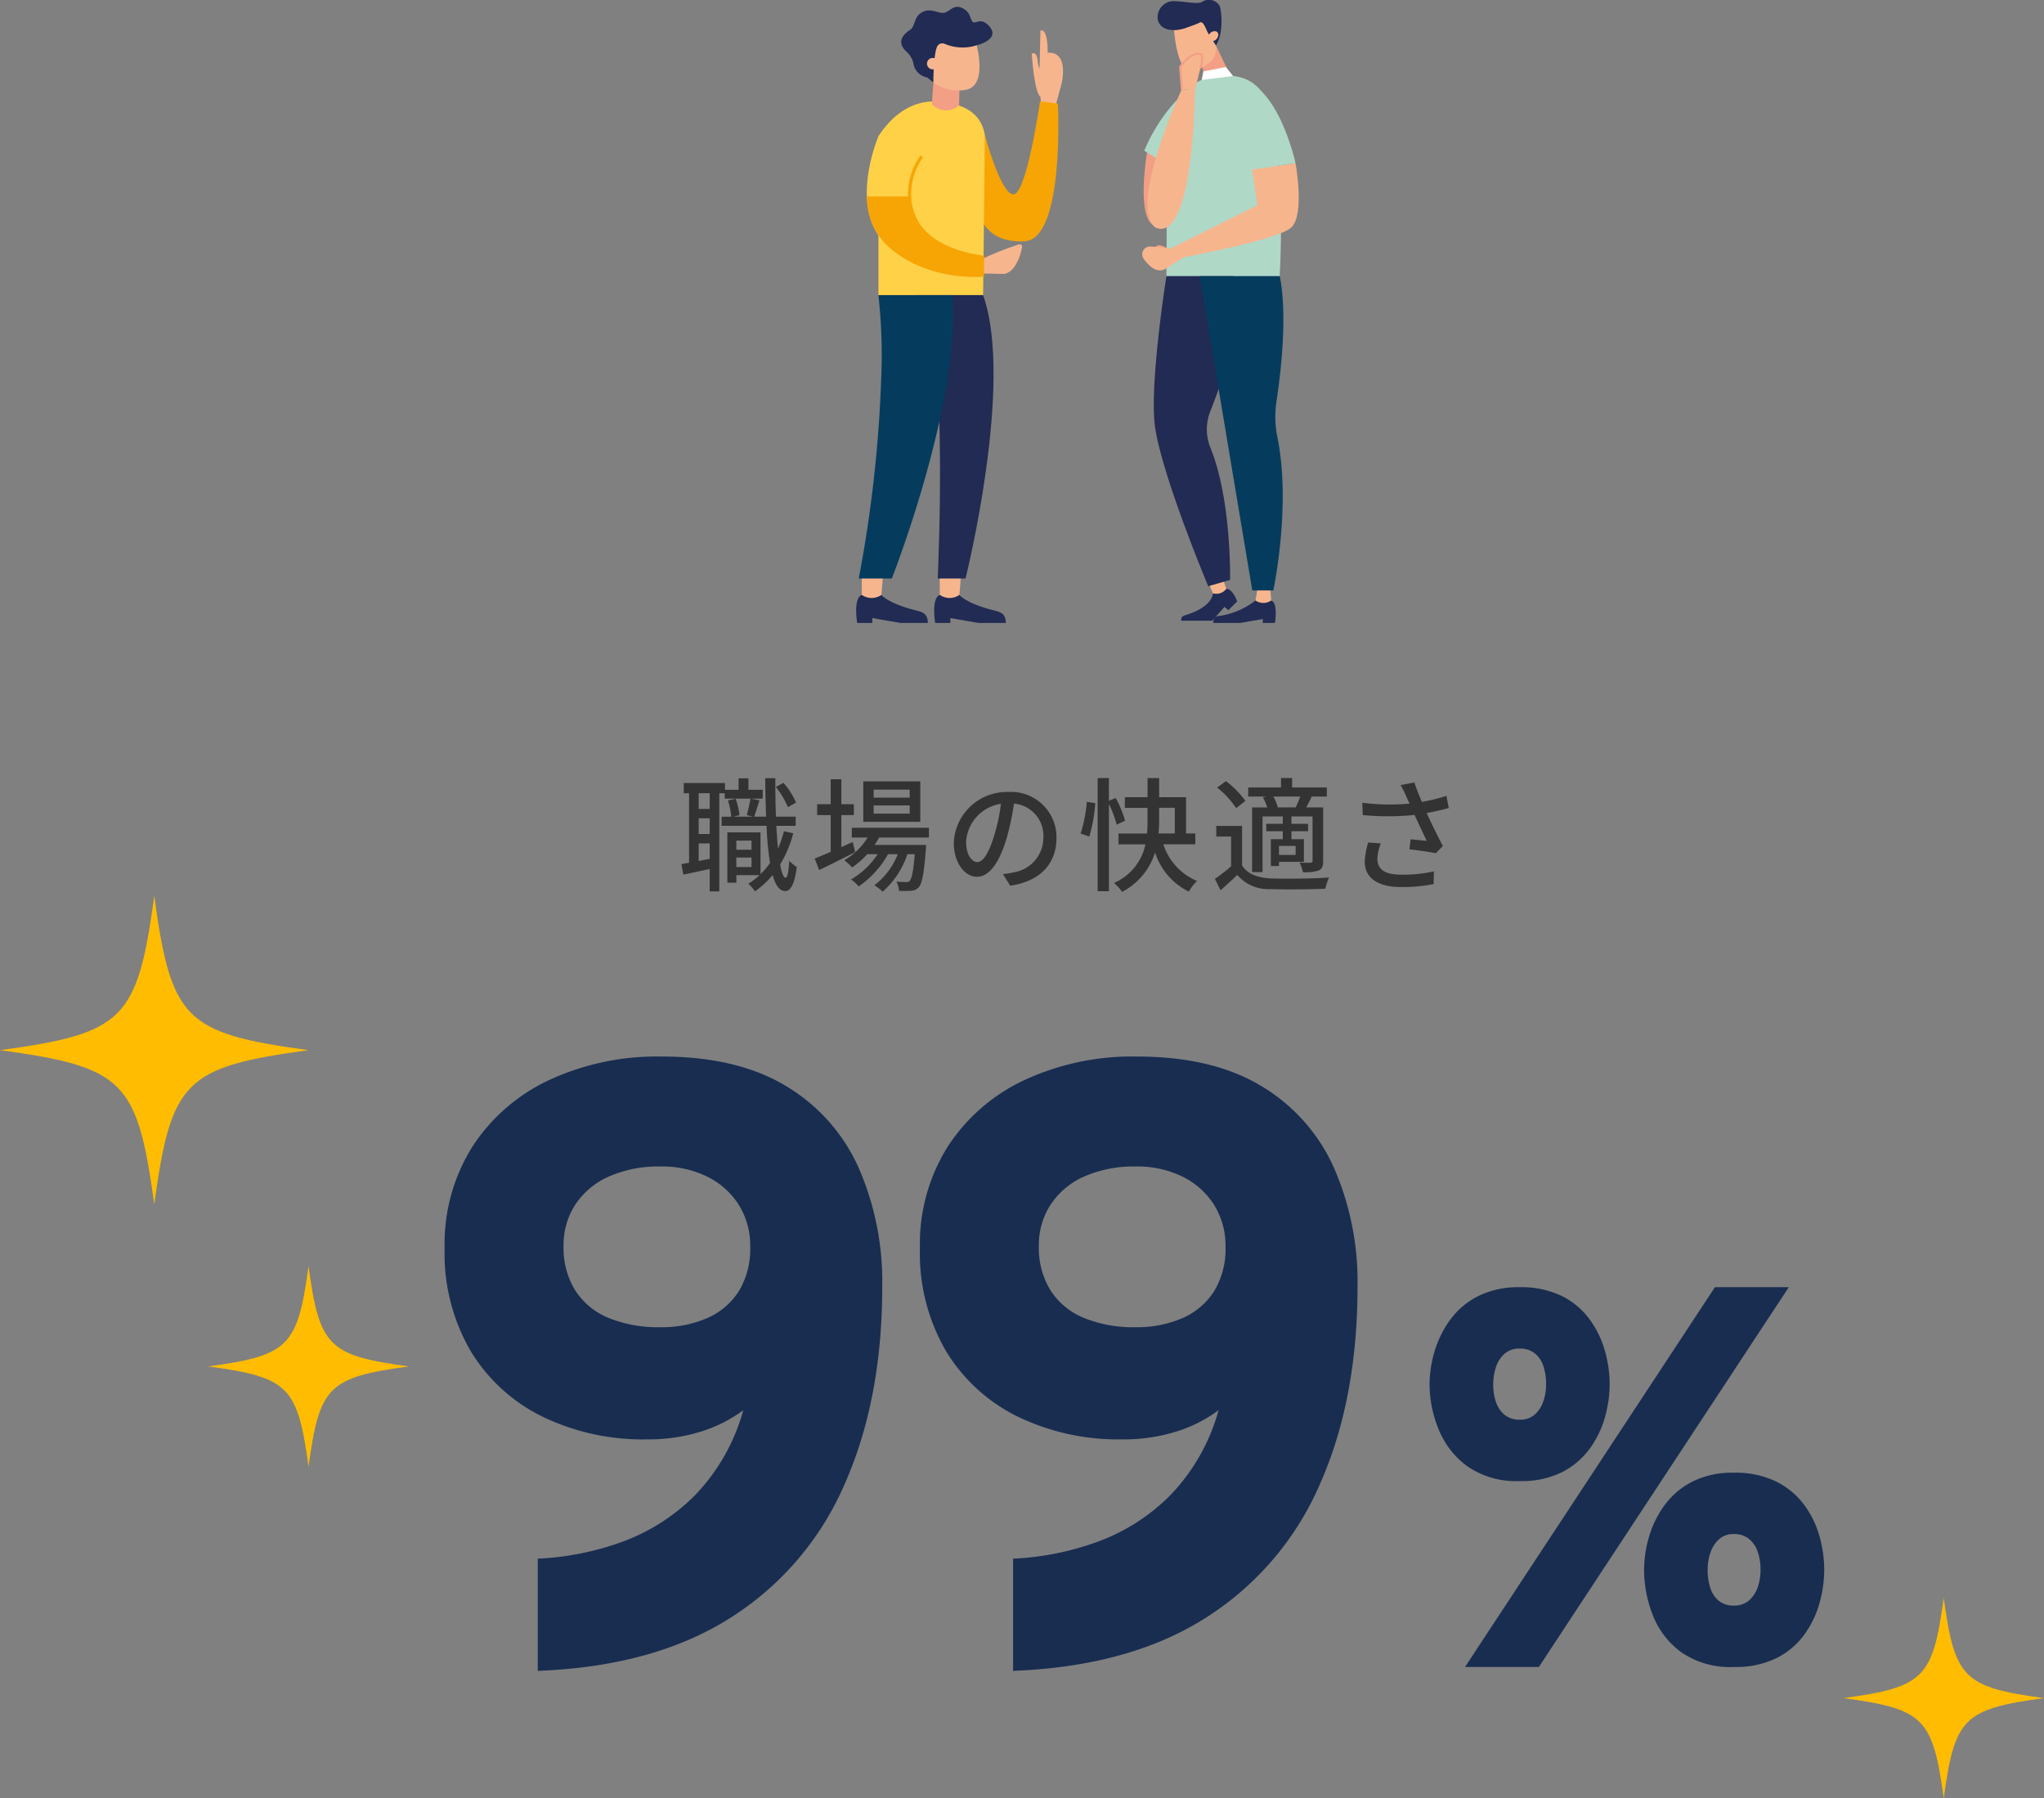<svg xmlns="http://www.w3.org/2000/svg" xmlns:xlink="http://www.w3.org/1999/xlink" width="265" height="233.145" viewBox="0 0 265 233.145">
  <rect x="0" y="0" width="265" height="233.145" fill="#808080" stroke="none"/>
  <defs>
    <clipPath id="clip-path">
      <rect id="長方形_8662" data-name="長方形 8662" width="40" height="40" fill="#ffbc00"/>
    </clipPath>
    <clipPath id="clip-path-2">
      <rect id="長方形_8662-2" data-name="長方形 8662" width="26" height="26" fill="#ffbc00"/>
    </clipPath>
  </defs>
  <g id="グループ_10187" data-name="グループ 10187" transform="translate(-255 -876.71)">
    <g id="グループ_8882" data-name="グループ 8882" transform="translate(-351 -26)">
      <path id="パス_17153" data-name="パス 17153" d="M-35.792-10.24a9.883,9.883,0,0,0-1.632-2.56l-.992.528a11.242,11.242,0,0,1,1.568,2.624Zm-11.2.816h-1.424v-2.032h1.424Zm-1.424,6.752V-4.944h1.424v2Zm1.424-3.5h-1.424V-8.208h1.424Zm6.88-5.728h-1.856v-1.488h-1.28V-11.9h-1.76v-.88h-5.344v1.328h.688v9.008c-.352.064-.688.128-.992.176l.256,1.36c1.008-.208,2.192-.464,3.408-.72v2.9h1.248v-12.72h.7v.688h4.928ZM-43.536-1.888V-3.12h1.968v1.232Zm1.968-3.424v1.184h-1.968V-5.312Zm4.208-1.216a16.027,16.027,0,0,1-.768,2.24c-.1-.88-.16-1.872-.224-2.944h2.512V-8.416H-38.4c-.064-1.552-.08-3.248-.08-4.992h-1.312c.016,1.776.064,3.456.112,4.992h-1.552c.224-.56.448-1.376.7-2.112l-1.168-.24c-.1.624-.32,1.552-.48,2.144l.8.208H-43.92l.784-.192a7.842,7.842,0,0,0-.5-2.128l-.992.224a8.739,8.739,0,0,1,.432,2.1H-45.44v1.184h5.824a40.335,40.335,0,0,0,.448,4.816A10.776,10.776,0,0,1-40.4-.96V-6.384h-4.3V.144h1.168V-.832h3.008a8.939,8.939,0,0,1-1.456,1.1,6.7,6.7,0,0,1,.864.992A11.434,11.434,0,0,0-38.832-.848c.368,1.328.9,2.064,1.632,2.08.544.016,1.184-.592,1.5-3.12a4.8,4.8,0,0,1-.976-.816C-36.752-1.3-36.912-.5-37.136-.5c-.288,0-.528-.64-.72-1.728a15.063,15.063,0,0,0,1.7-4.032Zm16.3-4.352h-4.672v-1.04h4.672Zm0,2.064h-4.672V-9.872h4.672Zm1.376-4.176h-7.392v5.248h7.392Zm-8.768,7.856c-.5.224-.992.448-1.472.672v-4.16H-28.3v-1.408H-29.92v-3.232H-31.3v3.232h-1.76v1.408h1.76v4.768c-.784.336-1.5.64-2.08.864L-32.8-1.5c1.344-.64,3.072-1.5,4.672-2.32Zm9.888-.576V-6.976h-10v1.264h2.048a8.589,8.589,0,0,1-3.024,2.944,8.062,8.062,0,0,1,1.008.928A10.863,10.863,0,0,0-26.56-3.552h1.344a10.355,10.355,0,0,1-3.456,3.28,4.128,4.128,0,0,1,.992.9,12.3,12.3,0,0,0,3.808-4.176h1.264A9.28,9.28,0,0,1-25.648.48a4.775,4.775,0,0,1,1.072.832A11.058,11.058,0,0,0-21.36-3.552h.96c-.192,2.256-.4,3.168-.64,3.44-.128.16-.256.176-.5.176A10.693,10.693,0,0,1-22.784,0a2.939,2.939,0,0,1,.336,1.2,12.6,12.6,0,0,0,1.6-.016,1.392,1.392,0,0,0,.96-.448c.432-.48.672-1.728.928-4.928.016-.192.032-.56.032-.56h-6.688a7.366,7.366,0,0,0,.592-.96Zm6.272,3.184c-.64,0-1.456-.832-1.456-2.656a5.311,5.311,0,0,1,4.512-4.9A21.953,21.953,0,0,1-10.1-6C-10.832-3.552-11.6-2.528-12.288-2.528ZM-8.032.528c3.872-.544,6-2.848,6-6.16a5.872,5.872,0,0,0-6.224-5.984A6.886,6.886,0,0,0-15.344-5.04c0,2.64,1.44,4.416,3.008,4.416,1.584,0,2.9-1.808,3.856-5.04a36.263,36.263,0,0,0,.944-4.448A4.19,4.19,0,0,1-3.728-5.7a4.551,4.551,0,0,1-3.84,4.5,8.972,8.972,0,0,1-1.408.224ZM2.224-5.84a19.059,19.059,0,0,0,.768-4.336L1.9-10.336a18.19,18.19,0,0,1-.8,4.112ZM6.864-7.9a14.4,14.4,0,0,0-1.216-2.944l-.88.368v-2.944H3.312V1.248H4.768V-10.08a15.182,15.182,0,0,1,1.008,2.7ZM11.28-9.568h2.032V-6.24H11.2a16.866,16.866,0,0,0,.08-1.776Zm4.688,4.736V-6.24h-1.2v-4.7H11.28v-2.48h-1.5v2.48H6.832v1.376H9.776v1.552c0,.56-.016,1.168-.064,1.776h-3.7v1.408H9.5A6.969,6.969,0,0,1,5.424.176,6.387,6.387,0,0,1,6.48,1.328a8.619,8.619,0,0,0,4.272-5.12A8.5,8.5,0,0,0,15.136,1.3,5.94,5.94,0,0,1,16.192-.08a7.718,7.718,0,0,1-4.368-4.752ZM26.592-9.616l.064-.016a4.954,4.954,0,0,0-.576-1.392h3.488a11.27,11.27,0,0,1-.592,1.408Zm2.384,6.16h-2.16V-4.624h2.16Zm-4.24-7.456a7.049,7.049,0,0,1,.56,1.3H23.328v8.384h1.36V-8.448h2.624v.96H25.168v.96h2.144V-5.5H25.76v3.488h1.056V-2.56h3.232V-5.5H28.432V-6.528h2.16v-.96h-2.16v-.96h2.736v5.76c0,.176-.064.24-.24.24-.192.016-.8.016-1.44-.016a5.254,5.254,0,0,1,.432,1.248,5.658,5.658,0,0,0,2.048-.224c.464-.224.576-.576.576-1.248V-9.616H30.352c.208-.4.464-.864.7-1.36l-.192-.048h2.16v-1.184h-4.5v-1.216h-1.44v1.216H22.832v1.184h2.352Zm-2.272.448a11.894,11.894,0,0,0-2.528-2.56l-1.136.832A11.424,11.424,0,0,1,21.264-9.52Zm-.432,3.248H18.688V-5.84h1.92v3.856a22.062,22.062,0,0,1-2.1,1.632l.736,1.472c.784-.688,1.488-1.328,2.16-1.984A5.332,5.332,0,0,0,25.744.976c1.856.064,5.248.032,7.088-.048a6.479,6.479,0,0,1,.48-1.456c-2.032.144-5.744.192-7.552.112C23.984-.5,22.72-.992,22.032-2.1ZM38.384-5.072a9.825,9.825,0,0,0-.448,2.5c0,2.08,1.68,3.28,4.72,3.28A20.458,20.458,0,0,0,46.864.32L46.9-1.328A17.98,17.98,0,0,1,42.672-.9c-2.32,0-3.1-.8-3.1-2.1a6.314,6.314,0,0,1,.448-1.952ZM48.528-11.12a21.514,21.514,0,0,1-3.184.784c-.352-.816-.656-1.568-.976-2.512l-1.792.336a9.828,9.828,0,0,1,.72,1.424l.448.976a27.542,27.542,0,0,1-6.128-.112l.064,1.6A34.754,34.754,0,0,0,44.4-8.64c.48,1.072,1.152,2.464,1.568,3.36-.512-.048-1.5-.144-2.08-.208l-.16,1.3c1.1.128,2.672.352,3.424.512l.912-.944c-.7-1.312-1.52-2.992-2.1-4.272.976-.176,1.968-.4,2.864-.64Z" transform="translate(745 1017)" fill="#333"/>
      <path id="パス_17149" data-name="パス 17149" d="M-76.279,1.32V-13.222a36.983,36.983,0,0,0,10.786-2.128,25.784,25.784,0,0,0,9.531-6.028,25.673,25.673,0,0,0,6.325-11.094A18.243,18.243,0,0,1-55.1-29.705a22.9,22.9,0,0,1-7.057,1.018,29.908,29.908,0,0,1-13.5-2.942,22.373,22.373,0,0,1-9.306-8.481A25.158,25.158,0,0,1-88.356-53.5a23.665,23.665,0,0,1,3.608-13.145,23.883,23.883,0,0,1,9.938-8.624A33.208,33.208,0,0,1-60.241-78.32q9.845,0,16.176,3.844a23.454,23.454,0,0,1,9.389,10.582A36.846,36.846,0,0,1-31.619-48.51q0,14.674-4.9,25.674a38.572,38.572,0,0,1-14.8,17.292Q-61.22.748-76.279,1.32Zm15.884-44.55A14.715,14.715,0,0,0-54.3-44.418a9.176,9.176,0,0,0,4.1-3.5,10.583,10.583,0,0,0,1.463-5.758,9.935,9.935,0,0,0-1.474-5.4A10.062,10.062,0,0,0-54.3-62.744a13.162,13.162,0,0,0-6.006-1.32,15.914,15.914,0,0,0-6.8,1.32A10.111,10.111,0,0,0-71.428-59.1a9.586,9.586,0,0,0-1.507,5.33A10.473,10.473,0,0,0-71.422-48,9.351,9.351,0,0,0-67.1-44.434,16.956,16.956,0,0,0-60.395-43.23ZM-14.657,1.32V-13.222A36.983,36.983,0,0,0-3.871-15.351,25.784,25.784,0,0,0,5.66-21.379a25.673,25.673,0,0,0,6.325-11.094,18.243,18.243,0,0,1-5.462,2.767A22.9,22.9,0,0,1-.533-28.688a29.908,29.908,0,0,1-13.5-2.942,22.373,22.373,0,0,1-9.306-8.481A25.158,25.158,0,0,1-26.734-53.5a23.665,23.665,0,0,1,3.608-13.145,23.883,23.883,0,0,1,9.938-8.624A33.208,33.208,0,0,1,1.381-78.32q9.845,0,16.176,3.844a23.454,23.454,0,0,1,9.389,10.582A36.846,36.846,0,0,1,30-48.51q0,14.674-4.9,25.674a38.572,38.572,0,0,1-14.8,17.292Q.4.748-14.657,1.32ZM1.227-43.23a14.715,14.715,0,0,0,6.094-1.188,9.176,9.176,0,0,0,4.1-3.5,10.583,10.583,0,0,0,1.463-5.758,9.935,9.935,0,0,0-1.474-5.4,10.062,10.062,0,0,0-4.092-3.668,13.162,13.162,0,0,0-6.006-1.32,15.914,15.914,0,0,0-6.8,1.32A10.111,10.111,0,0,0-9.806-59.1a9.586,9.586,0,0,0-1.507,5.33A10.473,10.473,0,0,0-9.8-48a9.351,9.351,0,0,0,4.323,3.564A16.956,16.956,0,0,0,1.227-43.23ZM43.937.816l32.4-49.232h9.575L53.511.816Zm7.113-24.1a11.105,11.105,0,0,1-6.831-1.931,11.058,11.058,0,0,1-3.726-4.828,15.536,15.536,0,0,1-1.153-5.78,15.176,15.176,0,0,1,.632-4.216,13.4,13.4,0,0,1,2-4.1,10.187,10.187,0,0,1,3.614-3.094,11.612,11.612,0,0,1,5.461-1.18,11.9,11.9,0,0,1,5.406,1.122,9.922,9.922,0,0,1,3.594,2.985,12.789,12.789,0,0,1,2.006,4.073,15.9,15.9,0,0,1,.636,4.414,15.9,15.9,0,0,1-.6,4.216,12.739,12.739,0,0,1-1.955,4.077,10.187,10.187,0,0,1-3.58,3.067A11.651,11.651,0,0,1,51.05-23.283Zm0-7.956a2.818,2.818,0,0,0,1.9-.643,3.907,3.907,0,0,0,1.122-1.686,6.635,6.635,0,0,0,.374-2.254,7.169,7.169,0,0,0-.374-2.428,3.454,3.454,0,0,0-1.139-1.625,3.015,3.015,0,0,0-1.887-.585,2.913,2.913,0,0,0-1.958.649A3.847,3.847,0,0,0,47.963-38.1a6.906,6.906,0,0,0-.367,2.281,6.768,6.768,0,0,0,.384,2.38,3.559,3.559,0,0,0,1.146,1.615A3.055,3.055,0,0,0,51.05-31.239ZM78.794.816A11.123,11.123,0,0,1,71.96-1.1a10.822,10.822,0,0,1-3.682-4.814,16.07,16.07,0,0,1-1.125-5.862,15.482,15.482,0,0,1,.619-4.216,13.163,13.163,0,0,1,1.989-4.1,10.224,10.224,0,0,1,3.6-3.094,11.494,11.494,0,0,1,5.437-1.18,12.023,12.023,0,0,1,5.43,1.122,10.067,10.067,0,0,1,3.624,2.972,12.459,12.459,0,0,1,2.02,4.073,16.043,16.043,0,0,1,.636,4.427,15.991,15.991,0,0,1-.615,4.311,12.9,12.9,0,0,1-1.972,4.09,9.939,9.939,0,0,1-3.6,3.04A11.984,11.984,0,0,1,78.794.816Zm0-7.956A2.883,2.883,0,0,0,80.746-7.8,3.917,3.917,0,0,0,81.878-9.51a6.811,6.811,0,0,0,.371-2.268,6.853,6.853,0,0,0-.388-2.4,3.643,3.643,0,0,0-1.149-1.639,3.008,3.008,0,0,0-1.918-.6,2.774,2.774,0,0,0-1.911.663,4.025,4.025,0,0,0-1.119,1.72,6.767,6.767,0,0,0-.371,2.254,7.3,7.3,0,0,0,.36,2.394,3.531,3.531,0,0,0,1.108,1.642A2.984,2.984,0,0,0,78.794-7.14Z" transform="translate(752 1118)" fill="#192d51"/>
      <g id="グループ_7441" data-name="グループ 7441" transform="translate(717 902.71)">
        <g id="グループ_7434" data-name="グループ 7434" transform="translate(0 0.883)">
          <path id="パス_15028" data-name="パス 15028" d="M1694.527,1909.3a2.6,2.6,0,0,0-.112,1.855l.339,2.407.413.278,1.539.635a1.658,1.658,0,0,1,0-.964l.676-2.489s1.051-4.2-1.8-4.021c.015-3.422-.939-2.857-.939-2.857l-.066,2.958Z" transform="translate(-1670.755 -1901.045)" fill="#f7b58e"/>
          <path id="パス_15029" data-name="パス 15029" d="M1622.675,1996.548s1.994,7.61,3.695,7.746,3.469-12.056,3.469-12.056l2.313.28s.9,17.532-4.289,17.851-5.872-3.558-5.872-3.558Z" transform="translate(-1605.999 -1979.977)" fill="#f6a505"/>
          <path id="パス_15030" data-name="パス 15030" d="M1510.071,2017.356H1496.5v-20.611c3.877-5.916,8.709-4.3,8.709-4.3s4.394.079,5.078,4.109C1510.287,1999.466,1510.071,2017.356,1510.071,2017.356Z" transform="translate(-1493.612 -1979.977)" fill="#ffd147"/>
          <g id="グループ_7429" data-name="グループ 7429" transform="translate(9.81 9.725)">
            <path id="パス_15031" data-name="パス 15031" d="M1563,1967.94l-.2,2.914.1.091a2.528,2.528,0,0,0,3.433.048h0l.046-2.192Z" transform="translate(-1562.797 -1967.94)" fill="#f39f85"/>
          </g>
          <g id="グループ_7430" data-name="グループ 7430" transform="translate(5.847 0)">
            <path id="パス_15032" data-name="パス 15032" d="M1554.514,1909.633l.245,4.817a.744.744,0,0,1,.669.946.9.9,0,0,1,.08.355,5.525,5.525,0,0,0,4.292,1c3.048-.583,1.209-6.476,1.209-6.476Z" transform="translate(-1551.416 -1905.996)" fill="#f7b58e"/>
            <path id="パス_15033" data-name="パス 15033" d="M1526.4,1882.052a2.952,2.952,0,0,0-.772-1.334c-1.726-1.493-.182-2.582.366-2.934.606-.389.487-1.488,1.271-2.1,1.2-.937,2.351.034,3.118-.108s1.243-1.162,2.358-.622.992,1.416,1.349,1.785,1.014-.651,2.1.515c1.654,1.774-1.59,2.532-1.59,2.532a5.886,5.886,0,0,1-4.126-.187.771.771,0,0,0-.91.223c-.561.767-.568,4.785-.568,4.785l-.784-.652A2.18,2.18,0,0,1,1526.4,1882.052Z" transform="translate(-1524.838 -1874.797)" fill="#212b53"/>
            <path id="パス_15034" data-name="パス 15034" d="M1556.876,1939.31a.739.739,0,1,0,.4-.965A.739.739,0,0,0,1556.876,1939.31Z" transform="translate(-1553.482 -1931.661)" fill="#f7b58e"/>
          </g>
          <g id="グループ_7431" data-name="グループ 7431" transform="translate(10.11 73.933)">
            <path id="パス_15035" data-name="パス 15035" d="M1568.936,2605s.765,1.058,4.37,1.977c.794.2,1.649.34,1.649,1.65H1571.4l-3.639-.629v.629h-1.965s-.547-3.214.6-3.626Z" transform="translate(-1565.662 -2602.687)" fill="#212b53"/>
            <path id="パス_15036" data-name="パス 15036" d="M1575.392,2582.884l-.187,2.309h0a2.223,2.223,0,0,1-2.408.081l-.135-.081v-2.309Z" transform="translate(-1571.932 -2582.884)" fill="#f7b58e"/>
          </g>
          <g id="グループ_7432" data-name="グループ 7432" transform="translate(0 73.933)">
            <path id="パス_15037" data-name="パス 15037" d="M1472.111,2605s.765,1.058,4.37,1.977c.794.2,1.649.34,1.649,1.65h-3.559l-3.639-.629v.629h-1.965s-.547-3.214.6-3.626Z" transform="translate(-1468.837 -2602.687)" fill="#212b53"/>
            <path id="パス_15038" data-name="パス 15038" d="M1478.568,2582.884l-.187,2.309h0a2.223,2.223,0,0,1-2.408.081l-.135-.081v-2.309Z" transform="translate(-1475.108 -2582.884)" fill="#f7b58e"/>
          </g>
          <path id="パス_15039" data-name="パス 15039" d="M1483.582,2035.388s-4.068,9.387,1.122,14.183,12.235,3.979,12.235,3.979v-2.7s-6.368-.538-8.409-4.8a7.991,7.991,0,0,1,.816-7.942" transform="translate(-1480.685 -2018.621)" fill="#ffd147"/>
          <path id="パス_15040" data-name="パス 15040" d="M1620.538,2173.387l3.249.068c1.319-.073,2.2-2.042,2.416-3.507a.3.3,0,0,0-.393-.322,41.382,41.382,0,0,0-4.671,1.842Z" transform="translate(-1604.699 -2138.828)" fill="#f7b58e"/>
          <path id="パス_15041" data-name="パス 15041" d="M1550.33,2232.79c4.047,11.428-2.279,36.733-2.279,36.733h-3.605s1.7-35.882-2.993-36.733Z" transform="translate(-1533.871 -2195.411)" fill="#212b53"/>
          <path id="パス_15042" data-name="パス 15042" d="M1487.911,2110.309a7.312,7.312,0,0,0,.724,2.84c2.041,4.257,8.74,4.821,8.74,4.821v2.731s-7.377.764-12.567-4.032a8.792,8.792,0,0,1-2.626-6.36Z" transform="translate(-1480.79 -2085.719)" fill="#f6a505"/>
          <g id="グループ_7433" data-name="グループ 7433" transform="translate(6.704 19.261)">
            <path id="パス_15043" data-name="パス 15043" d="M1533.492,2065.012c-.142-.064-.286-.126-.427-.194a8.72,8.72,0,0,1,1.619-5.547l.32.254A8.231,8.231,0,0,0,1533.492,2065.012Z" transform="translate(-1533.043 -2059.271)" fill="#f6a505"/>
          </g>
          <path id="パス_15044" data-name="パス 15044" d="M1688.519,1935.02s-.749-.225-.866-1.591-.763-.944-.763-.944.336,5.385,1.194,5.588S1688.519,1935.02,1688.519,1935.02Z" transform="translate(-1664.124 -1926.407)" fill="#f7b58e"/>
          <path id="パス_15045" data-name="パス 15045" d="M1484.2,2232.79c1.1,14.013-7.845,36.733-7.845,36.733h-4.286a170.051,170.051,0,0,0,2.972-28.163,72.821,72.821,0,0,0-.421-8.57Z" transform="translate(-1471.732 -2195.411)" fill="#053c5e"/>
        </g>
        <g id="グループ_7440" data-name="グループ 7440" transform="translate(37.082 0)">
          <g id="グループ_7436" data-name="グループ 7436" transform="translate(1.982)">
            <path id="パス_15046" data-name="パス 15046" d="M1897.863,1925.219l.68,3.224,3.389-.936-2.216-4.627Z" transform="translate(-1892.132 -1916.977)" fill="#f39f85"/>
            <g id="グループ_7435" data-name="グループ 7435" transform="translate(2.109 1.815)">
              <path id="パス_15047" data-name="パス 15047" d="M1865.946,1891.05a1.761,1.761,0,0,1-1.009.077c-1.642-1.273-1.768-6.076-1.768-6.076l1.551-1.327,2.731.693,1.07,2.9a2.509,2.509,0,0,1-.368,2.356h0A4.895,4.895,0,0,1,1865.946,1891.05Z" transform="translate(-1863.169 -1883.724)" fill="#f7b58e"/>
            </g>
            <path id="パス_15048" data-name="パス 15048" d="M1849.539,1870.637c-.283-.455-.582-1.617-1.06-1.374-.348.177-1.591.631-2.015.767-1.01.322-2.937.5-3.427-1.035a2.08,2.08,0,0,1,2.152-2.5c1.236.034,2.985.42,3.536.115a1.594,1.594,0,0,1,2.353.6,8.831,8.831,0,0,1,.067,3.4,4.961,4.961,0,0,1-.587,1.642h0Z" transform="translate(-1842.974 -1866.345)" fill="#212b53"/>
            <path id="パス_15049" data-name="パス 15049" d="M1907.032,1905.024a.8.8,0,0,0-.914.385c-.217.339-.158.717.131.844a.8.8,0,0,0,.914-.385C1907.379,1905.529,1907.321,1905.151,1907.032,1905.024Z" transform="translate(-1899.408 -1900.948)" fill="#f7b58e"/>
          </g>
          <path id="パス_15050" data-name="パス 15050" d="M1861.259,1960.195c6.308-.353,6.842,5.258,7.372,11.355a115.011,115.011,0,0,1,.138,14.635h-14.68s0-6.5.157-13C1854.4,1966.875,1854.588,1960.568,1861.259,1960.195Z" transform="translate(-1850.946 -1950.381)" fill="#afd8c7"/>
          <path id="パス_15051" data-name="パス 15051" d="M1842.348,2171.622s-1.441-1-1.977-.758-.114,1.239-.114,1.239Z" transform="translate(-1838.418 -2139.036)" fill="#f39f85"/>
          <path id="パス_15052" data-name="パス 15052" d="M1869.985,2069.773l.686,4.65-11.241,5.6,1.226,1.218s12.622-2.272,14.405-3.939.549-8.336.549-8.336Z" transform="translate(-1855.73 -2047.812)" fill="#f7b58e"/>
          <path id="パス_15053" data-name="パス 15053" d="M1827.3,2063.141c-2.573-.909-1-9.762-1-9.762l1.521-.015S1829.877,2064.051,1827.3,2063.141Z" transform="translate(-1825.634 -2033.838)" fill="#f39f85"/>
          <path id="パス_15054" data-name="パス 15054" d="M1829.6,2173.73l-2.647,1.7c-1.066.489-2.009-.276-2.777-1.355a1,1,0,0,1,.831-1.575c.952.014,2.107.208,2.681.248Z" transform="translate(-1823.991 -2140.534)" fill="#f7b58e"/>
          <path id="パス_15055" data-name="パス 15055" d="M1826.5,1980.642l1.8,1.079s7.582-12.266,3.834-9.036A21.969,21.969,0,0,0,1826.5,1980.642Z" transform="translate(-1826.234 -1961.097)" fill="#afd8c7"/>
          <g id="グループ_7437" data-name="グループ 7437" transform="translate(5.018 74.768)">
            <path id="パス_15056" data-name="パス 15056" d="M1876.214,2598.012s-.008,1.758-3.538,2.813c-.724.216-.489.431-.625.735h4.063l1.591-1.789.495.425,1.147-1.127s-.536-1.631-1.409-1.645Z" transform="translate(-1872.051 -2595.86)" fill="#212b53"/>
            <path id="パス_15057" data-name="パス 15057" d="M1905.6,2583.067l.66,1.521h0a1.592,1.592,0,0,0,1.651-.5l.073-.086-.533-1.565Z" transform="translate(-1902.094 -2582.436)" fill="#f7b58e"/>
          </g>
          <path id="パス_15058" data-name="パス 15058" d="M1927.633,1975.094s-2.408-11.2-8.1-10.94,2.474,11.745,2.474,11.745Z" transform="translate(-1907.753 -1953.938)" fill="#afd8c7"/>
          <path id="パス_15059" data-name="パス 15059" d="M1831.61,1994.949c-3.567-2.881,3.44-17.937,3.44-17.937l1.7.171S1836.618,1997.147,1831.61,1994.949Z" transform="translate(-1829.908 -1965.457)" fill="#f7b58e"/>
          <path id="パス_15060" data-name="パス 15060" d="M1897.863,1951.2l.216-1.1,2.915-.58.938,1.166Z" transform="translate(-1890.15 -1940.834)" fill="#fff"/>
          <path id="パス_15061" data-name="パス 15061" d="M1871.386,1937.742l-.216-2.871s1.432-2.2,2.787-1.607a3.458,3.458,0,0,1-.184,1.814l-.689,2.834Z" transform="translate(-1866.244 -1926.187)" fill="#f7b58e"/>
          <path id="パス_15062" data-name="パス 15062" d="M1840.042,2209.245s-2.045,12.827-1.564,18.761,6.983,21.436,6.983,21.436l2.831-.823s.215-10.371-2.565-17.179a6.336,6.336,0,0,1,0-4.673,78.5,78.5,0,0,0,3.173-9.839l-.217-7.683Z" transform="translate(-1836.899 -2173.442)" fill="#212b53"/>
          <g id="グループ_7438" data-name="グループ 7438" transform="translate(4.786 6.839)">
            <path id="パス_15063" data-name="パス 15063" d="M1870.36,1936.443l-.05-.005-.2-2.708c.19-.277,1.41-1.963,2.539-1.54a3.448,3.448,0,0,1-.21,1.678l-.008.033a1.785,1.785,0,0,1,.3-.049,3.258,3.258,0,0,0,.151-1.818l-.021-.051-.051-.022c-1.442-.625-2.9,1.564-2.957,1.658l-.026.039.228,3.032.168.017A1.886,1.886,0,0,1,1870.36,1936.443Z" transform="translate(-1869.825 -1931.847)" fill="#f39f85"/>
          </g>
          <g id="グループ_7439" data-name="グループ 7439" transform="translate(9.214 76)">
            <path id="パス_15064" data-name="パス 15064" d="M1917.719,2611.951a10.122,10.122,0,0,1-4.156,1.911c-.636.162-1.322-.054-1.322.995h3.506l2.916-.5v.5h1.575s.438-2.575-.481-2.906Z" transform="translate(-1912.242 -2610.101)" fill="#212b53"/>
            <path id="パス_15065" data-name="パス 15065" d="M1965.012,2594.234l-.31,1.85h0a1.781,1.781,0,0,0,1.929.064l.108-.064-.157-1.85Z" transform="translate(-1959.224 -2594.234)" fill="#f7b58e"/>
          </g>
          <path id="パス_15066" data-name="パス 15066" d="M1895.475,2209.245l6.81,40.746h2.725s2.347-10.977.534-19.84a13.388,13.388,0,0,1-.121-4.674c1.726-11.445.41-16.232.41-16.232Z" transform="translate(-1888.011 -2173.442)" fill="#053c5e"/>
        </g>
      </g>
    </g>
    <g id="グループ_8884" data-name="グループ 8884" transform="translate(255 992.854)">
      <g id="グループ_8883" data-name="グループ 8883" transform="translate(0 0)" clip-path="url(#clip-path)">
        <path id="パス_16017" data-name="パス 16017" d="M0,20c16.048,2.183,17.818,3.952,20,20,2.183-16.048,3.952-17.817,20-20C23.952,17.818,22.183,16.048,20,0,17.818,16.048,16.048,17.818,0,20" transform="translate(0 0)" fill="#ffbc00"/>
      </g>
    </g>
    <g id="グループ_8885" data-name="グループ 8885" transform="translate(494 1083.854)">
      <g id="グループ_8883-2" data-name="グループ 8883" transform="translate(0 0)" clip-path="url(#clip-path-2)">
        <path id="パス_16017-2" data-name="パス 16017" d="M0,13c10.431,1.419,11.581,2.569,13,13,1.419-10.431,2.569-11.581,13-13C15.569,11.581,14.419,10.431,13,0,11.581,10.431,10.431,11.581,0,13" transform="translate(0 0)" fill="#ffbc00"/>
      </g>
    </g>
    <g id="グループ_8886" data-name="グループ 8886" transform="translate(282 1040.854)">
      <g id="グループ_8883-3" data-name="グループ 8883" transform="translate(0 0)" clip-path="url(#clip-path-2)">
        <path id="パス_16017-3" data-name="パス 16017" d="M0,13c10.431,1.419,11.581,2.569,13,13,1.419-10.431,2.569-11.581,13-13C15.569,11.581,14.419,10.431,13,0,11.581,10.431,10.431,11.581,0,13" transform="translate(0 0)" fill="#ffbc00"/>
      </g>
    </g>
  </g>
</svg>
